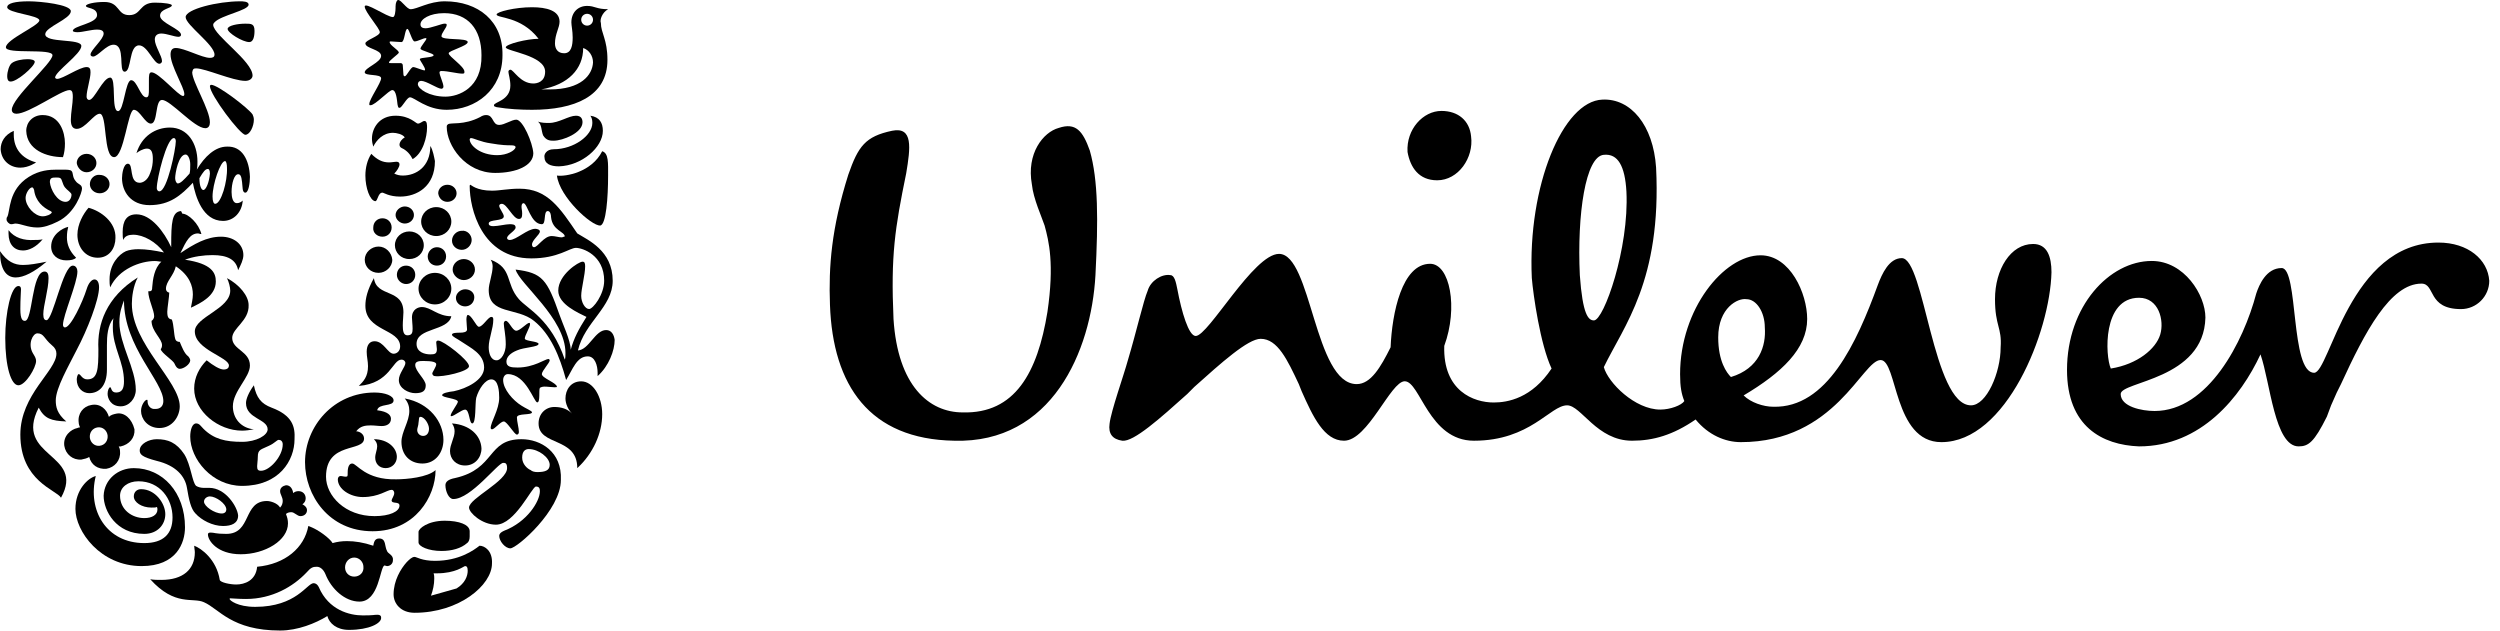 <svg xmlns="http://www.w3.org/2000/svg" width="226" height="57" viewBox="0 0 226 57" fill="none"><path fill-rule="evenodd" clip-rule="evenodd" d="M220.433 21.928C223.114 21.928 224.901 23.463 225.029 25.383C225.029 26.79 223.88 27.942 222.475 27.942C219.412 27.942 220.178 25.639 218.901 25.639C216.092 25.639 213.795 29.989 211.624 34.723L211.241 35.491L210.731 36.642L210.348 37.666C209.199 39.969 208.688 40.353 207.795 40.353C205.624 40.353 205.241 34.595 204.348 32.036C202.561 35.875 198.986 40.353 193.369 40.353C190.05 40.225 186.858 38.562 186.858 33.444C186.858 27.686 190.688 23.591 194.518 23.591C197.454 23.591 199.369 26.662 199.369 28.709C199.241 34.339 191.71 34.467 191.71 35.619C191.71 36.77 193.624 37.154 194.773 37.154C199.624 37.154 202.816 30.884 203.965 26.534C204.22 25.767 204.858 24.231 206.263 24.231C207.795 24.231 207.029 33.699 209.199 33.699C210.603 33.699 212.39 21.928 220.433 21.928ZM144.858 9.005C147.412 8.877 149.454 11.308 149.71 15.146C150.22 25.383 146.773 29.477 144.986 33.188C145.369 34.595 147.795 37.026 150.092 37.026C150.986 37.026 152.007 36.642 152.263 36.258C152.007 35.619 151.88 34.979 151.88 33.827C151.88 27.942 155.837 23.079 159.156 23.079C161.837 23.079 163.369 26.534 163.369 28.837C163.369 31.524 161.071 33.699 157.624 35.747C158.263 36.386 159.412 36.77 160.305 36.77C165.156 36.898 167.837 31.012 169.752 25.767C170.135 24.743 170.773 23.335 171.922 23.335C173.965 23.335 174.731 36.642 178.178 36.642C179.582 36.642 180.858 33.699 180.858 31.396C180.986 29.605 180.348 29.477 180.348 27.046C180.348 24.359 181.752 22.056 183.795 22.056C185.071 22.056 185.454 23.207 185.454 24.615C185.327 29.989 181.369 39.969 175.497 39.969C171.156 39.969 171.539 32.548 170.007 32.548C168.348 32.548 165.922 39.969 157.369 39.969C155.965 39.969 154.433 39.329 153.284 37.922C151.241 39.329 149.454 39.841 147.539 39.841C144.348 39.841 142.944 36.642 141.667 36.642C140.135 36.642 138.348 39.841 133.241 39.841C129.156 39.841 128.39 34.467 126.986 34.467C125.71 34.467 123.667 39.841 121.497 39.841C119.71 39.841 118.688 37.666 117.667 35.363L117.412 34.723C116.39 32.548 115.497 30.629 113.965 30.629C112.816 30.629 110.39 32.804 107.965 34.979L107.327 35.619C104.901 37.794 102.475 39.969 101.454 39.841C100.561 39.713 100.178 39.201 100.305 38.306C100.433 37.154 101.582 33.955 101.965 32.548C102.731 29.989 103.369 27.174 103.752 26.278C104.007 25.383 105.029 24.743 105.795 24.871C106.178 24.871 106.305 25.511 106.433 26.15C106.816 28.198 107.454 30.373 108.092 30.373C109.241 30.373 113.327 22.951 115.624 22.951C118.561 22.951 118.816 34.723 122.646 34.723C123.922 34.723 124.816 33.188 125.71 31.396C125.837 28.326 126.731 23.847 129.284 23.847C131.071 23.847 131.837 27.814 130.561 31.268C130.433 35.363 133.241 36.386 135.029 36.386C136.305 36.386 138.475 36.003 140.263 33.316C139.241 31.14 138.603 26.662 138.475 25.127C138.092 16.81 141.284 9.133 144.858 9.005ZM95.71 11.564C97.241 11.052 97.88 11.82 98.518 13.611C99.284 16.298 99.284 19.881 99.029 24.871C98.646 31.78 95.071 40.097 86.263 39.841C78.603 39.713 75.284 34.851 75.029 27.558C74.901 24.103 75.156 20.648 76.688 15.786C77.582 13.227 78.22 12.332 80.646 11.82C82.561 11.436 82.305 13.355 81.922 15.658C80.901 20.648 80.518 23.079 80.773 28.837C81.156 34.851 83.965 37.282 87.029 37.282C91.752 37.41 93.795 33.699 94.688 28.198C95.326 23.847 94.816 21.8 94.433 20.392C94.178 19.625 93.412 17.961 93.284 16.682C92.773 13.867 94.305 11.948 95.71 11.564ZM157.88 27.046C157.114 26.918 155.327 27.814 155.327 30.501C155.327 32.676 156.092 33.699 156.475 34.083C159.029 33.316 159.667 31.268 159.539 29.605C159.539 28.198 158.773 27.046 157.88 27.046ZM193.369 26.918C190.05 26.918 190.305 32.164 190.816 33.316C193.241 32.932 194.901 31.524 195.284 30.245C195.667 28.965 195.156 26.918 193.369 26.918ZM144.986 13.995C143.327 14.123 142.561 19.369 142.816 24.871C143.071 28.453 143.582 28.965 144.092 28.965C144.986 28.965 147.284 22.44 147.029 17.322C146.901 15.018 146.263 13.867 144.986 13.995ZM130.305 10.028C131.837 10.028 132.858 10.924 132.986 12.332C133.241 14.251 131.837 16.298 129.922 16.298C128.263 16.298 127.497 15.146 127.241 13.739C127.114 11.692 128.646 10.028 130.305 10.028Z" fill="black"></path><path fill-rule="evenodd" clip-rule="evenodd" d="M34.988 49.808C34.751 49.392 34.929 48.679 34.276 48.679C33.861 48.679 33.802 49.035 33.742 49.333C32.853 49.035 32.082 48.917 31.37 48.917C30.896 48.917 30.481 48.976 30.066 49.095C29.829 48.679 28.761 47.847 27.872 47.55C27.516 49.511 25.796 50.997 23.246 51.235C23.128 52.483 22.119 52.839 21.349 52.839C20.815 52.839 19.925 52.661 19.866 52.423C19.57 50.581 18.206 49.57 17.553 49.333C17.553 49.511 17.613 49.749 17.613 49.927C17.613 51.472 16.545 52.423 14.588 52.423C14.292 52.423 13.877 52.423 13.58 52.364C15.834 54.86 17.435 53.969 18.443 54.444C19.807 55.039 20.933 57 25.322 57C26.923 57 28.524 56.346 29.591 55.692C29.769 56.346 30.422 56.941 31.548 56.941C33.387 56.941 34.454 56.346 34.454 55.871C34.454 55.752 34.454 55.574 34.098 55.574C33.802 55.574 33.802 55.633 32.794 55.633C31.608 55.633 29.71 55.157 28.82 53.077C28.643 52.721 28.405 52.721 28.346 52.721C27.753 52.721 26.804 54.86 23.068 54.86C21.467 54.86 20.756 54.266 20.756 54.147C20.756 54.147 20.756 54.088 20.815 54.088C20.993 54.088 21.526 54.147 22.238 54.147C24.61 54.147 26.508 53.018 27.694 51.77C28.109 51.294 28.287 51.235 28.643 51.235C28.939 51.235 29.236 51.472 29.413 51.889C29.947 53.255 31.193 54.385 32.497 54.385C34.276 54.385 34.336 51.294 34.751 51.116C34.81 51.116 34.929 51.175 34.988 51.175C35.225 51.175 35.522 50.997 35.522 50.64C35.581 50.165 35.047 50.046 34.988 49.808ZM32.023 52.126C31.548 52.126 31.193 51.77 31.193 51.294C31.193 50.819 31.548 50.403 32.023 50.403C32.497 50.403 32.853 50.819 32.853 51.235C32.912 51.77 32.497 52.126 32.023 52.126Z" fill="black"></path><path fill-rule="evenodd" clip-rule="evenodd" d="M25.855 43.864C26.27 43.864 26.448 44.221 26.507 44.578C26.626 44.459 26.803 44.399 26.981 44.399C27.396 44.399 27.634 44.697 27.634 45.053C27.634 45.291 27.515 45.469 27.337 45.588C27.574 45.707 27.752 45.885 27.752 46.123C27.752 46.42 27.515 46.658 27.159 46.658C26.863 46.658 26.626 46.301 26.329 46.301C26.151 46.301 25.914 46.361 25.855 46.48C25.973 46.777 26.033 47.015 26.033 47.312C26.033 48.857 23.957 50.105 21.763 50.105C19.628 50.105 18.798 48.857 18.798 48.322C18.798 48.203 18.857 48.144 19.035 48.144C19.391 48.144 19.45 48.263 20.458 48.263C22.771 48.263 21.941 45.291 24.135 45.291C24.431 45.291 25.084 45.469 25.321 45.885C25.499 45.707 25.558 45.469 25.558 45.291C25.558 44.934 25.321 44.697 25.321 44.399C25.321 44.102 25.558 43.924 25.855 43.864Z" fill="black"></path><path fill-rule="evenodd" clip-rule="evenodd" d="M12.097 42.319C14.706 42.319 16.723 44.518 16.723 47.668C16.723 49.095 15.952 51.175 12.809 51.175C9.073 51.175 6.819 48.025 6.819 46.004C6.819 44.281 7.946 43.211 8.658 43.032C7.887 46.123 9.607 49.095 13.046 49.095C14.766 49.095 15.596 48.263 15.596 46.777C15.596 45.113 14.469 43.508 12.512 43.508C11.563 43.508 10.852 44.043 10.852 44.815C10.852 46.064 11.919 46.836 13.046 46.836C13.758 46.836 14.232 46.539 14.232 46.064C14.232 46.004 14.232 45.885 14.173 45.826C14.113 45.885 13.935 45.885 13.698 45.885C12.809 45.885 12.097 45.41 12.097 44.875C12.097 44.459 12.394 44.221 12.749 44.221C14.054 44.221 14.944 45.529 14.944 46.48C14.944 47.431 14.232 48.263 13.046 48.263C10.496 48.263 9.369 46.182 9.369 44.815C9.429 43.33 10.674 42.319 12.097 42.319Z" fill="black"></path><path fill-rule="evenodd" clip-rule="evenodd" d="M43.349 49.333C42.815 49.749 41.51 50.7 39.316 50.7C38.13 50.7 37.656 50.343 37.478 50.343C37.24 50.343 37.003 50.581 36.766 50.819C36.232 51.413 35.58 52.483 35.58 53.731C35.58 54.563 36.232 55.395 37.478 55.395C41.51 55.395 44.475 52.899 44.475 50.937C44.535 49.808 43.823 49.333 43.349 49.333ZM41.273 53.196L38.96 53.85C39.138 53.374 39.257 52.839 39.257 52.304C39.257 52.126 39.257 52.007 39.197 51.829H39.494C41.214 51.829 41.925 51.175 42.044 51.175C42.163 51.175 42.281 51.235 42.281 51.591C42.281 52.067 42.044 52.721 41.273 53.196Z" fill="black"></path><path fill-rule="evenodd" clip-rule="evenodd" d="M39.91 49.808C40.858 49.808 41.689 49.57 42.222 49.095C42.4 48.976 42.459 48.738 42.459 48.501V48.025C42.459 47.431 41.511 47.074 40.206 47.074C38.664 47.074 37.834 47.787 37.834 48.084V49.035C37.834 49.392 38.724 49.808 39.91 49.808Z" fill="black"></path><path fill-rule="evenodd" clip-rule="evenodd" d="M47.145 39.704C44.002 39.704 44.832 42.379 41.155 43.211C40.503 43.33 40.266 43.567 40.266 43.864C40.266 44.399 40.562 45.113 40.977 45.113C42.578 45.113 45.01 41.844 45.484 41.844C45.662 41.844 45.84 41.844 45.84 42.319C45.84 43.508 42.401 45.053 42.401 45.885C42.401 46.361 43.587 47.431 44.832 47.431C46.552 47.431 48.093 43.983 48.449 43.983C48.746 43.983 48.805 44.162 48.805 44.399C48.805 45.35 47.619 47.193 45.603 47.966C45.188 48.144 45.128 48.322 45.128 48.441C45.128 48.917 45.662 49.57 46.136 49.57C46.73 49.57 50.703 46.123 50.703 43.389C50.821 40.833 48.864 39.704 47.145 39.704ZM48.568 42.676C48.331 42.676 48.093 42.616 47.975 42.497C47.678 42.379 47.204 41.962 47.204 41.368C47.204 40.774 47.5 40.595 47.797 40.595C48.686 40.595 49.694 41.368 49.694 42.022C49.694 42.557 49.22 42.676 48.568 42.676Z" fill="black"></path><path fill-rule="evenodd" clip-rule="evenodd" d="M18.917 44.102H18.383C18.205 44.102 17.909 44.043 17.731 43.924C17.375 43.627 17.256 42.022 16.663 41.071C15.952 40.001 15.181 39.704 14.173 39.704C13.461 39.704 12.631 40.12 12.631 40.714C12.631 41.071 12.809 41.309 14.173 41.665C15.892 42.081 16.723 43.032 16.901 44.102C17.078 45.172 17.256 46.004 17.672 46.42C18.205 47.015 19.213 47.55 20.162 47.55C20.933 47.55 21.526 47.312 21.526 46.599C21.467 45.826 20.399 44.102 18.917 44.102ZM20.044 46.42C19.391 46.42 18.442 45.766 18.442 45.35C18.442 45.053 18.739 44.875 18.976 44.875C19.51 44.875 20.459 45.529 20.459 46.064C20.459 46.242 20.34 46.42 20.044 46.42Z" fill="black"></path><path fill-rule="evenodd" clip-rule="evenodd" d="M31.844 41.903C31.429 41.903 31.429 42.557 31.429 42.795C31.429 43.032 31.429 43.092 31.251 43.092C31.073 43.092 30.954 43.032 30.776 43.032C30.658 43.032 30.539 43.151 30.539 43.33C30.539 44.221 31.666 44.934 32.793 44.934C34.275 44.934 34.987 44.281 35.402 44.281C35.58 44.281 35.639 44.459 35.639 44.578C35.639 44.815 35.402 45.113 35.402 45.231C35.402 45.588 36.114 45.291 36.114 45.707C36.114 46.242 35.224 46.658 33.86 46.658C31.192 46.658 29.472 44.815 29.472 43.092C29.472 39.882 32.911 40.893 32.911 39.644C32.911 39.228 32.496 38.991 32.2 38.991C32.556 38.515 33.03 38.456 33.504 38.456C33.86 38.456 34.216 38.515 34.513 38.515C34.928 38.515 35.343 38.337 35.343 37.861C35.343 37.564 35.105 37.208 34.097 37.089C34.216 36.435 35.58 36.791 35.58 36.197C35.58 35.781 34.809 35.484 33.86 35.484C30.183 35.484 27.574 38.515 27.574 41.784C27.574 44.756 29.709 48.025 33.682 48.025C37.537 48.025 39.375 44.875 39.375 42.497C38.664 43.151 36.766 43.33 35.817 43.33C33.03 43.389 32.259 41.903 31.844 41.903Z" fill="black"></path><path fill-rule="evenodd" clip-rule="evenodd" d="M34.868 42.319C35.461 42.319 35.876 41.844 35.876 41.309C35.876 40.477 35.046 39.704 33.801 39.704C34.038 39.942 34.097 40.12 34.097 40.358C34.097 40.655 33.919 41.011 33.919 41.368C33.919 41.903 34.275 42.319 34.868 42.319ZM40.858 38.277C41.035 38.515 41.095 38.753 41.095 38.991C41.095 39.585 40.68 40.179 40.68 40.774C40.68 41.487 41.213 42.081 42.044 42.081C42.933 42.081 43.526 41.368 43.526 40.536C43.467 39.347 42.459 38.396 40.858 38.277ZM36.588 36.019C36.885 36.375 37.003 36.732 37.003 37.148C37.003 38.099 36.291 39.05 36.291 39.942C36.291 41.13 37.062 41.903 38.189 41.903C39.375 41.903 40.087 40.893 40.087 39.763C40.087 38.158 38.841 36.435 36.588 36.019ZM38.248 39.407C37.952 39.407 37.715 39.169 37.715 38.872C37.715 38.693 37.833 38.456 37.833 38.218C37.893 37.921 37.833 37.683 38.011 37.683C38.367 37.683 38.782 38.337 38.782 38.753C38.782 39.109 38.604 39.407 38.248 39.407Z" fill="black"></path><path fill-rule="evenodd" clip-rule="evenodd" d="M24.551 36.851C23.602 36.494 23.187 35.959 22.95 34.83C22.475 35.484 22.238 36.078 22.238 36.435C22.238 37.861 24.195 37.861 24.195 38.812C24.195 39.347 23.187 39.942 21.882 39.942C20.399 39.942 19.332 39.704 18.383 38.753C18.146 38.515 18.027 38.277 17.731 38.277C17.375 38.277 17.197 38.872 17.197 39.466C17.197 41.487 19.154 43.924 21.882 43.924C25.262 43.924 26.626 41.606 26.626 39.704C26.686 38.575 26.448 37.564 24.551 36.851ZM23.602 42.557C23.305 42.557 23.246 42.438 23.246 42.141C23.246 41.962 23.305 41.606 23.305 41.309C23.305 40.595 23.602 40.655 24.313 40.298C24.847 40.06 25.025 39.763 25.203 39.763C25.381 39.763 25.559 39.882 25.559 40.179C25.559 41.249 24.373 42.557 23.602 42.557Z" fill="black"></path><path fill-rule="evenodd" clip-rule="evenodd" d="M20.221 33.404C19.866 33.404 19.273 33.047 18.68 32.572C18.027 33.225 17.553 34.117 17.553 35.127C17.553 37.208 19.747 38.931 21.882 38.931C22.238 38.931 22.593 38.872 22.949 38.812C21.763 38.694 21.052 37.802 21.052 36.732C21.052 35.365 22.593 34.117 22.593 33.047C22.593 31.739 20.992 31.62 20.992 30.551C20.992 29.659 22.534 29.005 22.475 27.579C22.475 26.747 21.645 25.736 20.518 25.142C20.696 25.498 20.814 25.974 20.814 26.271C20.814 27.935 17.612 28.649 17.612 29.956C17.612 31.62 20.696 32.274 20.696 33.047C20.696 33.225 20.577 33.404 20.221 33.404Z" fill="black"></path><path fill-rule="evenodd" clip-rule="evenodd" d="M52.541 34.473C53.608 34.473 54.439 35.84 54.439 37.445C54.439 39.169 53.608 41.011 52.185 42.319C52.185 39.466 48.687 40.358 48.687 38.277C48.687 37.386 49.339 36.791 50.11 36.791C50.762 36.791 51.296 36.97 51.711 37.386C51.355 37.029 51.118 36.494 51.118 36.019C51.118 35.246 51.592 34.473 52.541 34.473Z" fill="black"></path><path fill-rule="evenodd" clip-rule="evenodd" d="M10.556 37.386C10.259 37.445 10.022 37.505 9.844 37.683C9.666 37.029 9.073 36.435 8.243 36.613C7.532 36.732 6.998 37.386 7.117 38.218C7.117 38.337 7.176 38.515 7.235 38.634C7.235 38.634 7.117 38.634 6.998 38.694C6.405 38.812 5.693 39.407 5.812 40.298C5.931 41.071 6.583 41.606 7.354 41.546C7.65 41.487 7.887 41.428 8.065 41.309C8.243 42.022 8.836 42.438 9.607 42.379C10.378 42.26 10.912 41.606 10.852 40.833C10.852 40.595 10.793 40.477 10.734 40.358H10.912C11.683 40.179 12.216 39.585 12.157 38.812C11.92 37.861 11.268 37.267 10.556 37.386ZM9.014 40.298C8.54 40.358 8.184 40.001 8.125 39.585C8.065 39.109 8.362 38.694 8.836 38.634C9.311 38.575 9.666 38.931 9.726 39.347C9.785 39.823 9.489 40.239 9.014 40.298Z" fill="black"></path><path fill-rule="evenodd" clip-rule="evenodd" d="M48.983 33.82C48.983 33.523 49.694 32.809 49.694 32.572C49.694 32.512 49.635 32.453 49.576 32.453C49.279 32.453 48.271 33.225 46.788 33.225C46.195 33.225 45.78 33.166 45.78 32.69C45.78 32.274 46.136 31.918 46.729 31.68C47.381 31.383 48.686 31.383 48.686 31.086C48.686 30.848 47.441 30.848 47.441 30.61C47.441 30.313 47.915 29.6 47.915 29.302C47.915 29.302 47.915 29.184 47.856 29.184C47.619 29.184 47.026 29.897 46.67 29.897C46.314 29.897 46.017 29.005 45.721 29.005C45.662 29.005 45.543 29.065 45.543 29.243C45.543 29.6 45.721 30.253 45.721 31.145C45.721 31.918 45.306 32.572 44.891 32.572C44.357 32.572 44.179 31.918 44.179 31.383C44.179 30.61 44.594 29.718 44.594 28.886C44.594 28.708 44.535 28.649 44.416 28.649C44.12 28.649 43.645 29.54 43.29 29.54C43.052 29.54 42.637 28.47 42.282 28.47C42.222 28.47 42.163 28.649 42.163 28.886C42.163 29.184 42.222 29.6 42.222 29.778C42.222 30.016 41.926 30.075 41.57 30.075C41.333 30.075 40.858 30.075 40.858 30.253C40.858 30.432 41.333 30.61 41.748 30.907C42.519 31.442 43.764 31.977 43.764 33.225C43.764 34.355 42.163 35.127 41.036 35.365C40.502 35.425 39.969 35.543 39.969 35.722C39.969 35.959 41.392 36.019 41.392 36.316C41.392 36.494 40.74 37.326 40.74 37.564C40.74 37.624 40.799 37.624 40.799 37.624C41.036 37.624 41.748 37.029 42.044 37.029C42.459 37.029 42.4 38.277 42.697 38.277C43.052 38.277 42.934 36.435 43.052 35.959C43.29 35.127 43.883 34.295 44.416 34.295C45.069 34.295 45.128 35.425 45.128 35.959C45.128 37.029 44.357 38.158 44.357 38.694C44.357 38.753 44.416 38.812 44.476 38.812C44.713 38.812 45.247 38.099 45.543 38.099C45.84 38.099 46.492 39.288 46.729 39.288C46.848 39.288 46.907 39.169 46.907 39.05C46.907 38.694 46.729 38.099 46.729 37.742C46.729 37.326 48.093 37.564 48.093 37.267C48.093 37.148 47.5 36.91 47.144 36.673C46.373 36.197 45.484 35.187 45.484 34.355C45.484 34.057 45.662 33.82 45.899 33.82C47.559 33.82 48.271 36.375 48.567 36.375C48.864 36.375 48.686 35.246 48.805 35.068C48.864 35.008 49.042 34.949 49.22 34.949C49.516 34.949 49.872 35.008 50.109 35.008C50.287 35.008 50.346 35.008 50.346 34.949C50.287 34.592 48.983 34.176 48.983 33.82Z" fill="black"></path><path fill-rule="evenodd" clip-rule="evenodd" d="M42.4 33.106C42.4 32.572 40.087 30.788 39.613 30.788C39.494 30.788 39.435 30.848 39.435 30.967C39.435 31.145 39.494 31.383 39.494 31.561C39.494 31.977 39.316 32.036 38.901 32.036C38.427 32.036 37.656 31.858 37.656 31.085C37.656 29.6 40.502 29.956 40.799 28.589C39.554 28.589 38.961 27.757 38.13 27.757C37.834 27.757 37.241 27.935 37.241 28.708C37.241 28.946 37.3 29.362 37.3 29.718C37.3 30.075 37.241 30.313 36.826 30.313C36.47 30.313 36.411 29.897 36.411 29.421C36.411 29.005 36.47 28.53 36.47 28.233C36.47 26.033 34.039 26.925 33.801 25.142C33.208 26.212 33.031 26.984 33.031 27.638C33.031 29.956 36.173 29.718 36.173 31.323C36.173 31.739 35.877 31.977 35.581 31.977C35.047 31.977 34.691 30.848 33.861 30.848C33.446 30.848 33.149 31.145 33.149 31.799C33.149 32.274 33.268 32.631 33.268 33.106C33.268 34.057 32.853 34.473 32.438 34.889C35.284 34.652 35.462 32.512 36.292 32.512C36.529 32.512 36.648 32.69 36.648 32.809C36.648 33.166 36.055 33.76 36.055 34.355C36.055 35.127 36.944 35.543 37.537 35.543C38.249 35.543 38.486 35.306 38.486 34.83C38.486 34.295 37.537 33.582 37.537 32.987C37.537 32.69 37.834 32.631 38.249 32.631C39.139 32.631 39.435 32.75 39.435 32.928C39.435 33.166 39.079 33.641 39.079 33.76C39.079 33.82 39.139 33.998 39.316 33.998C39.969 34.117 42.4 33.582 42.4 33.106Z" fill="black"></path><path fill-rule="evenodd" clip-rule="evenodd" d="M12.454 25.082C12.038 25.855 11.92 26.865 11.92 27.46C11.92 31.085 16.249 34.473 16.249 36.732C16.249 37.623 15.597 38.693 14.41 38.693C13.343 38.693 12.75 37.861 12.75 37.148C12.75 36.613 13.106 36.138 13.284 36.138C13.343 36.138 13.343 36.197 13.343 36.316C13.343 36.613 13.58 37.029 14.055 36.97C14.529 36.97 14.766 36.672 14.766 36.257C14.766 34.473 11.208 31.383 11.208 27.163C11.03 27.638 10.793 28.233 10.793 29.124C10.793 31.145 12.276 33.285 12.276 35.246C12.276 36.019 11.683 36.732 10.912 36.732C10.022 36.732 9.726 36.019 9.726 35.603C9.726 35.306 9.844 35.008 9.963 35.008C10.081 35.008 10.022 35.484 10.497 35.484C11.03 35.484 11.208 35.127 11.208 34.473C11.208 32.69 10.2 31.442 10.2 29.599C10.2 29.302 10.2 29.005 10.259 28.767C9.726 29.421 9.666 30.372 9.666 31.204V33.404C9.666 34.889 8.955 35.543 8.065 35.543C7.472 35.543 6.938 35.068 6.938 34.295C6.938 34.176 6.998 33.82 7.116 33.82C7.294 33.82 7.413 34.295 7.887 34.295C8.836 34.295 8.895 33.404 8.895 31.561C8.777 29.302 9.607 26.865 12.454 25.082Z" fill="black"></path><path fill-rule="evenodd" clip-rule="evenodd" d="M6.583 24.012C6.879 24.012 6.998 24.31 6.998 24.547C6.998 25.558 5.693 28.53 5.693 29.362C5.693 29.481 5.752 29.6 5.871 29.6C6.405 29.6 7.472 27.282 7.828 26.152C8.006 25.558 8.302 25.261 8.54 25.261C8.777 25.261 8.955 25.498 8.955 25.974C8.955 27.103 7.887 29.837 6.938 31.62C6.227 33.047 5.041 35.068 5.041 36.197C5.041 36.791 5.159 37.386 5.99 38.099C4.626 38.04 4.033 37.861 3.499 36.851C1.186 41.368 7.769 40.952 5.515 44.994C5.1 44.281 1.839 43.508 1.839 39.288C1.839 35.662 5.1 33.522 5.1 31.977C5.1 31.68 4.982 31.442 4.685 31.204C3.973 30.61 3.973 30.134 3.38 30.134C2.965 30.134 2.491 31.085 2.965 31.918C3.143 32.215 3.262 32.393 3.262 32.631C3.262 33.225 2.313 34.83 1.661 34.83C1.008 34.83 0.475 33.166 0.475 30.551C0.475 28.233 1.008 25.855 1.661 25.855C1.839 25.855 1.898 25.974 1.898 26.152C1.898 26.449 1.839 26.984 1.839 27.935C1.839 28.946 2.076 29.005 2.254 29.005C2.965 29.005 2.847 24.547 4.033 24.547C4.329 24.547 4.388 24.845 4.388 25.142C4.388 26.152 3.914 27.638 3.914 28.411C3.914 28.827 4.033 28.946 4.211 28.946C4.804 28.886 5.693 24.012 6.583 24.012Z" fill="black"></path><path fill-rule="evenodd" clip-rule="evenodd" d="M54.795 29.837C53.786 29.837 53.253 31.62 52.245 31.68C52.838 29.124 55.388 27.757 55.388 25.38C55.388 22.645 53.134 21.695 52.185 21.1C50.644 18.841 49.517 17.058 46.967 17.058C45.899 17.058 45.188 17.237 44.476 17.237C43.053 17.237 42.579 16.702 42.519 16.702C42.519 16.702 42.46 16.702 42.46 16.821C42.46 18.841 43.527 23.359 48.034 23.359C50.466 23.359 51.474 22.408 52.067 22.408C52.66 22.408 54.617 23.061 54.617 25.38C54.617 26.628 53.609 27.935 53.253 27.935C52.897 27.935 52.541 27.341 52.541 26.747C52.541 26.093 52.897 24.845 52.897 24.072C52.897 23.775 52.838 23.656 52.66 23.656C52.304 23.656 50.466 24.845 50.466 26.271C50.466 27.519 52.304 28.292 53.016 28.649C52.304 29.778 51.889 30.551 51.592 31.62C51.592 30.788 50.821 29.183 50.584 28.47C49.458 25.261 49.042 24.666 46.611 24.369C46.967 25.677 51.118 28.767 51.118 31.918C51.118 32.096 51.118 32.393 51.059 32.512C49.813 28.827 47.678 27.935 46.908 27.044C45.662 25.617 46.374 24.25 44.358 23.478C44.476 23.656 44.535 23.894 44.535 24.072C44.535 24.785 44.18 25.617 44.18 26.212C44.18 28.47 46.73 27.757 48.272 29.005C49.754 30.194 50.584 32.155 51.177 34.355C51.77 33.404 52.126 32.215 53.134 32.215C53.786 32.215 54.024 33.047 54.024 33.701V33.998C55.032 33.106 55.566 31.68 55.566 30.729C55.506 30.253 55.269 29.837 54.795 29.837ZM50.762 21.457C50.525 21.457 50.169 21.338 49.873 21.338C49.161 21.338 48.627 22.348 48.272 22.348C48.153 22.348 48.094 22.229 48.094 22.11C48.094 21.695 48.805 21.219 48.805 20.922C48.805 20.744 48.509 20.684 48.39 20.684C47.678 20.684 46.67 21.695 46.077 21.695C45.959 21.695 45.84 21.635 45.84 21.516C45.84 21.219 46.611 20.862 46.611 20.565C46.611 20.268 46.315 20.268 46.077 20.268C45.721 20.268 45.01 20.446 44.595 20.446C44.358 20.446 44.18 20.387 44.18 20.209C44.18 19.793 45.544 20.03 45.544 19.555C45.544 19.317 45.129 18.841 45.129 18.604C45.129 18.485 45.247 18.425 45.366 18.425C45.84 18.425 46.374 19.793 46.908 19.793C47.145 19.793 47.204 19.614 47.204 19.317C47.204 19.02 47.145 18.901 47.145 18.663C47.145 18.425 47.263 18.366 47.323 18.366C47.678 18.366 47.975 20.268 48.983 20.268C49.398 20.268 49.102 19.079 49.517 19.079C49.754 19.079 49.813 19.436 49.813 19.614C49.932 20.862 51.059 20.922 51.059 21.397C50.999 21.338 50.94 21.457 50.762 21.457Z" fill="black"></path><path fill-rule="evenodd" clip-rule="evenodd" d="M36.59 18.663C37.064 18.663 37.42 19.02 37.42 19.436C37.42 19.852 37.064 20.209 36.59 20.209C36.175 20.209 35.76 19.852 35.76 19.436C35.76 19.02 36.175 18.663 36.59 18.663ZM42.046 26.152C41.631 26.152 41.215 26.509 41.215 26.925C41.215 27.4 41.631 27.698 42.046 27.698C42.52 27.698 42.876 27.341 42.876 26.866C42.876 26.449 42.52 26.152 42.046 26.152ZM39.318 24.666C38.488 24.666 37.835 25.32 37.835 26.093C37.835 26.866 38.488 27.519 39.318 27.519C40.148 27.519 40.8 26.866 40.8 26.093C40.8 25.32 40.148 24.666 39.318 24.666ZM36.709 24.012C36.234 24.012 35.878 24.369 35.878 24.845C35.878 25.32 36.294 25.677 36.709 25.677C37.183 25.677 37.539 25.32 37.539 24.845C37.539 24.369 37.183 24.012 36.709 24.012ZM41.927 25.32C42.461 25.32 42.935 24.904 42.935 24.369C42.935 23.834 42.461 23.418 41.927 23.418C41.393 23.418 40.919 23.834 40.919 24.369C40.919 24.845 41.393 25.32 41.927 25.32ZM34.218 22.289C33.566 22.289 32.973 22.824 32.973 23.478C32.973 24.131 33.506 24.666 34.218 24.666C34.87 24.666 35.463 24.131 35.463 23.478C35.404 22.824 34.87 22.289 34.218 22.289ZM38.666 23.18C38.666 23.656 39.021 24.012 39.496 24.012C39.97 24.012 40.326 23.656 40.326 23.18C40.326 22.705 39.97 22.348 39.496 22.348C39.021 22.348 38.666 22.764 38.666 23.18ZM37.005 23.418C37.717 23.418 38.31 22.883 38.31 22.17C38.31 21.457 37.717 20.922 37.005 20.922C36.294 20.922 35.7 21.457 35.7 22.17C35.7 22.824 36.234 23.418 37.005 23.418ZM41.749 22.586C42.224 22.586 42.639 22.17 42.639 21.695C42.639 21.219 42.224 20.803 41.749 20.862C41.275 20.862 40.86 21.278 40.86 21.754C40.86 22.229 41.275 22.586 41.749 22.586ZM34.574 21.397C35.048 21.397 35.404 21.041 35.404 20.565C35.404 20.09 35.048 19.733 34.574 19.733C34.099 19.733 33.744 20.09 33.744 20.565C33.684 21.041 34.099 21.397 34.574 21.397ZM39.437 21.338C40.207 21.338 40.8 20.744 40.8 20.03C40.8 19.317 40.207 18.723 39.437 18.723C38.666 18.723 38.073 19.317 38.073 20.03C38.073 20.744 38.666 21.338 39.437 21.338ZM40.445 18.247C40.919 18.247 41.275 17.89 41.275 17.474C41.275 17.058 40.919 16.702 40.445 16.702C39.97 16.702 39.614 17.058 39.614 17.474C39.674 17.95 40.029 18.247 40.445 18.247Z" fill="black"></path><path fill-rule="evenodd" clip-rule="evenodd" d="M16.486 19.317C17.02 19.317 17.968 20.209 18.206 21.16C18.087 21.16 17.968 21.1 17.909 21.1C17.197 21.1 16.842 21.754 16.308 22.883C17.553 22.051 18.68 21.397 19.985 21.397C21.111 21.397 22.001 22.051 22.001 23.061C22.001 23.478 21.764 23.953 21.526 24.428C21.349 23.478 20.578 23.061 19.214 23.061C18.443 23.061 17.494 23.18 16.723 23.478C19.154 23.834 19.51 24.666 19.51 25.439C19.51 26.747 18.146 27.4 17.257 27.816C17.316 27.46 17.435 27.044 17.435 26.628C17.435 25.855 17.138 24.904 15.893 24.072C15.715 24.904 15.003 25.439 15.003 26.093C15.003 26.331 15.181 26.449 15.3 26.449C15.3 26.806 15.122 27.876 15.122 28.173C15.122 28.708 15.24 28.827 15.537 28.886C15.715 29.362 15.715 30.194 15.834 30.61C15.893 30.848 16.071 30.907 16.249 30.907C16.427 31.323 16.664 31.977 17.02 32.215C17.079 32.274 17.197 32.453 17.197 32.571C17.197 32.928 16.604 33.344 16.249 33.344C16.13 33.344 15.952 33.285 15.774 32.869C15.656 32.571 14.588 31.918 14.529 31.561C14.588 31.502 14.647 31.383 14.647 31.204C14.647 30.61 13.699 29.956 13.699 29.005C13.817 28.946 13.936 28.767 13.936 28.589C13.936 28.054 13.402 27.044 13.402 26.331C13.639 26.331 13.758 26.331 13.758 25.974C13.817 25.261 13.936 24.25 14.588 23.656C14.41 23.656 14.232 23.596 13.995 23.596C12.691 23.596 10.733 24.31 9.963 25.974C9.903 25.736 9.903 25.498 9.903 25.261C9.903 23.894 10.733 23.002 11.386 22.705C11.682 22.586 12.098 22.527 12.513 22.527C13.224 22.527 13.995 22.645 14.825 22.824C14.114 21.873 12.987 21.219 12.038 21.219C11.623 21.219 11.267 21.338 11.149 21.694C11.089 21.516 11.089 21.219 11.089 20.981C11.089 19.971 11.445 19.376 12.335 19.376C13.639 19.376 14.825 20.922 15.478 22.348V22.17C15.478 20.149 15.537 19.139 16.367 19.079L16.486 19.317Z" fill="black"></path><path fill-rule="evenodd" clip-rule="evenodd" d="M0 22.705C0 24.31 0.534 25.082 1.423 25.082C2.135 25.082 3.084 24.607 4.21 23.656C3.321 23.834 2.669 23.953 2.076 23.953C1.305 23.953 0.652 23.656 0 22.705ZM6.167 20.506C5.634 20.625 4.625 21.219 4.625 22.289C4.625 23.061 5.219 23.537 5.989 23.537C6.405 23.537 6.701 23.477 6.879 23.299C6.286 22.705 6.049 22.11 6.049 21.457C6.049 21.041 6.108 20.743 6.167 20.506ZM8.006 18.782C7.531 19.317 6.998 20.268 6.998 21.219C6.998 22.348 7.709 23.299 8.836 23.299C9.903 23.299 10.437 22.408 10.437 21.516C10.496 20.09 9.132 19.079 8.006 18.782ZM0.771 20.803V21.1C0.771 22.11 1.305 22.645 2.076 22.645C2.609 22.645 3.262 22.348 3.855 21.635C3.617 21.694 3.321 21.694 3.084 21.694C2.194 21.754 1.305 21.516 0.771 20.803ZM5.159 15.335C4.448 15.335 3.558 15.394 2.609 15.989C0.712 17.177 0.949 19.079 0.652 19.614C0.593 19.674 0.593 19.733 0.593 19.852C0.593 20.03 0.83 20.268 1.008 20.268C1.186 20.268 1.305 20.209 1.364 20.209C1.898 20.209 2.491 20.565 3.38 20.565C3.914 20.565 4.507 20.387 5.219 20.03C6.82 19.258 7.413 17.355 7.413 17.058C7.413 16.642 7.057 16.702 6.82 16.345C6.523 15.989 6.642 15.632 6.464 15.454C6.345 15.335 6.049 15.335 5.634 15.335H5.159ZM3.855 19.555C3.143 19.555 2.313 18.663 2.313 17.89C2.313 17.474 2.669 16.939 2.906 16.939C2.965 16.939 3.024 16.999 3.084 17.177C3.202 18.188 3.914 18.782 4.566 19.079C4.625 19.139 4.685 19.139 4.685 19.198C4.625 19.376 4.21 19.555 3.855 19.555ZM6.464 17.593C6.464 17.89 6.286 18.247 5.93 18.247C5.159 18.247 4.566 17.118 4.507 16.464C4.507 16.048 4.744 16.048 5.1 16.048C5.278 16.048 5.337 16.048 5.456 16.107C5.634 16.226 5.634 16.642 5.871 16.939C6.049 17.177 6.464 17.415 6.464 17.593ZM8.124 16.642C8.124 17.118 8.539 17.474 9.014 17.474C9.488 17.474 9.903 17.118 9.903 16.642C9.903 16.167 9.488 15.81 9.014 15.81C8.539 15.751 8.124 16.167 8.124 16.642ZM7.828 15.572C8.302 15.572 8.717 15.216 8.717 14.74C8.717 14.265 8.302 13.908 7.828 13.908C7.353 13.908 6.938 14.265 6.938 14.74C6.998 15.156 7.353 15.572 7.828 15.572ZM1.838 15.156C2.609 15.156 3.262 14.681 3.262 14.681C1.957 14.324 1.245 13.433 1.245 12.184V11.828C0.415 12.184 0.059 12.838 0.059 13.492C0.119 14.503 0.89 15.156 1.838 15.156ZM5.693 14.205C5.812 13.849 5.871 13.433 5.871 12.957C5.871 11.947 5.396 10.401 3.855 10.401C2.965 10.401 2.372 11.055 2.372 11.828C2.431 13.552 4.21 14.205 5.693 14.205Z" fill="black"></path><path fill-rule="evenodd" clip-rule="evenodd" d="M54.438 13.671C53.489 15.572 51.117 15.989 50.346 15.87C50.584 17.831 53.489 20.446 54.26 20.387C54.794 20.328 54.972 17.831 54.972 15.87C54.972 14.74 55.031 13.849 54.438 13.671ZM54.498 11.828C54.498 11.115 54.201 10.58 53.371 10.461C53.489 10.639 53.549 10.818 53.549 11.115C53.549 12.244 51.888 13.492 50.05 13.492C49.398 13.492 49.16 13.968 49.22 14.206C49.22 14.8 49.753 15.038 50.524 15.038C52.6 14.978 54.498 13.314 54.498 11.828Z" fill="black"></path><path fill-rule="evenodd" clip-rule="evenodd" d="M50.05 12.72C50.88 12.72 52.659 12.006 52.659 11.055C52.659 10.758 52.541 10.461 52.066 10.461C51.414 10.461 50.525 11.115 49.635 11.115C49.339 11.115 48.983 11.115 48.627 10.996C48.983 11.234 48.923 11.828 49.101 12.244C49.398 12.72 49.754 12.72 50.05 12.72Z" fill="black"></path><path fill-rule="evenodd" clip-rule="evenodd" d="M38.902 13.195C38.902 15.097 37.597 15.87 36.411 15.87C36.115 15.87 35.878 15.81 35.641 15.691C35.878 15.454 36.115 15.097 36.115 14.859C36.115 14.681 35.996 14.621 35.818 14.621C35.7 14.621 35.403 14.681 35.166 14.681C34.573 14.681 34.099 14.443 33.565 13.908C33.209 14.443 33.031 15.156 33.031 15.87C33.031 16.999 33.446 18.128 33.921 18.188C34.158 18.188 34.158 17.415 34.573 17.415C34.692 17.415 35.166 17.772 36.174 17.772C37.657 17.772 39.317 16.88 39.317 14.562C39.258 14.265 39.139 13.552 38.902 13.195Z" fill="black"></path><path fill-rule="evenodd" clip-rule="evenodd" d="M35.522 12.006C35.818 12.006 36.411 12.125 36.589 12.422C36.352 12.541 36.115 12.838 36.115 13.076C36.115 13.195 36.174 13.314 36.293 13.373C36.826 13.611 37.123 14.027 37.301 14.384C38.249 13.849 38.605 12.363 38.605 11.531C38.605 11.293 38.605 10.936 38.368 10.936C38.19 10.936 38.012 11.174 37.775 11.174C37.597 11.174 37.063 10.461 35.759 10.461C34.276 10.461 33.624 11.59 33.624 12.541C33.624 12.779 33.683 13.076 33.743 13.255C34.039 12.66 34.632 12.006 35.522 12.006Z" fill="black"></path><path fill-rule="evenodd" clip-rule="evenodd" d="M20.518 13.254C19.451 13.254 18.502 14.146 17.791 15.335C17.85 15.097 17.85 14.859 17.85 14.621C17.85 12.957 16.96 11.531 15.359 11.531C14.055 11.531 12.809 12.303 12.335 13.849C12.454 13.73 12.928 13.433 13.284 13.433C13.699 13.433 13.817 13.789 13.817 14.384C13.817 14.74 13.758 15.216 13.58 15.632C13.343 16.345 12.869 16.523 12.631 16.523C11.623 16.523 12.098 14.8 11.564 14.8C11.149 14.8 11.03 15.751 11.03 16.107C11.03 17.296 11.801 18.544 13.521 18.544C15.359 18.544 16.367 17.653 17.435 16.523C17.672 17.772 18.324 19.971 20.163 19.971C21.171 19.971 21.882 19.139 21.942 18.128C21.823 18.247 21.645 18.366 21.408 18.366C21.052 18.366 20.934 17.831 20.934 17.356C20.934 16.583 21.171 15.751 21.527 15.751C21.704 15.751 21.823 15.87 21.882 16.464C21.942 16.88 21.882 17.415 22.179 17.415C22.475 17.415 22.594 16.523 22.594 15.989C22.535 14.443 21.882 13.195 20.518 13.254ZM14.41 17.296C14.232 17.296 14.173 17.118 14.173 16.999C14.173 16.167 15.063 12.482 15.715 12.482C15.834 12.482 15.893 12.601 15.893 12.779C15.893 13.433 15.122 17.296 14.41 17.296ZM17.138 15.691C16.605 16.286 16.308 16.583 16.071 16.583C15.952 16.583 15.834 16.345 15.834 16.107C15.834 15.691 16.13 13.968 16.782 13.968C17.02 13.968 17.198 14.443 17.198 14.859C17.198 15.216 17.198 15.454 17.138 15.691ZM18.384 17.177C18.206 17.177 18.028 16.821 18.028 16.107C18.384 15.513 18.561 15.275 18.799 15.275C18.858 15.275 18.977 15.335 18.977 15.691C18.917 16.464 18.621 17.177 18.384 17.177ZM19.451 18.425C19.332 18.425 19.214 18.247 19.214 17.772C19.214 16.642 19.925 14.562 20.341 14.562C20.459 14.562 20.518 14.859 20.518 15.156C20.578 16.405 19.985 18.425 19.451 18.425Z" fill="black"></path><path fill-rule="evenodd" clip-rule="evenodd" d="M46.671 10.818C46.256 10.818 45.603 11.293 45.129 11.293C44.477 11.293 44.654 10.401 43.943 10.401C43.765 10.401 43.587 10.461 43.409 10.58C41.927 11.352 40.741 11.055 40.503 11.233C40.444 11.293 40.385 11.293 40.385 11.471C40.385 13.136 42.045 15.632 44.773 15.632C46.671 15.632 48.212 14.978 48.212 13.849C48.153 12.898 47.264 10.818 46.671 10.818ZM44.951 14.027C43.409 14.027 42.46 13.136 42.46 12.601C42.46 12.541 42.52 12.482 42.579 12.482C42.816 12.482 43.468 12.838 44.358 12.957C45.366 13.136 45.9 13.136 46.196 13.136C46.493 13.136 46.611 13.195 46.611 13.314C46.552 13.611 45.84 14.027 44.951 14.027Z" fill="black"></path><path fill-rule="evenodd" clip-rule="evenodd" d="M54.973 0.832C53.905 0.832 53.787 0.535 53.075 0.535C52.245 0.535 51.652 1.129 51.652 2.021C51.652 2.318 51.77 2.794 51.77 3.388C51.77 4.101 51.652 4.814 50.999 4.814C50.407 4.814 50.169 4.398 50.169 3.923C50.169 3.091 50.584 2.496 50.584 1.961C50.584 0.951 49.398 0.654 48.094 0.654C46.552 0.654 44.892 1.07 44.892 1.308C44.892 1.664 47.086 1.426 48.687 3.507C47.679 3.507 45.722 3.982 45.722 4.279C45.722 4.636 49.28 4.993 49.28 6.479C49.28 7.43 48.509 7.548 48.212 7.548C47.026 7.548 46.433 6.3 46.137 6.3C46.078 6.3 45.959 6.36 45.959 6.479C45.959 6.657 46.137 7.192 46.137 7.727C46.137 9.094 44.654 9.213 44.654 9.51C44.654 9.629 44.714 9.629 44.892 9.688C45.959 9.867 47.086 9.926 48.094 9.926C51.889 9.926 54.913 8.737 54.913 5.409C54.913 3.566 54.32 2.972 54.32 2.08C54.202 1.783 54.439 1.129 54.973 0.832ZM49.695 8.083H48.924C51.355 7.667 52.719 6.241 52.719 4.339C53.253 4.517 53.609 5.052 53.609 5.646C53.55 6.776 52.541 8.083 49.695 8.083ZM53.075 2.318C52.779 2.318 52.541 2.08 52.541 1.783C52.541 1.486 52.779 1.248 53.075 1.248C53.372 1.248 53.609 1.486 53.609 1.783C53.609 2.08 53.372 2.318 53.075 2.318Z" fill="black"></path><path fill-rule="evenodd" clip-rule="evenodd" d="M40.206 0.119C38.782 0.119 37.715 0.832 37.122 0.832C36.766 0.832 36.292 0 35.995 0C35.877 0 35.758 0.238 35.758 0.594V0.713C35.758 1.01 35.699 1.545 35.521 1.545C34.987 1.545 32.971 0.119 32.971 0.594C32.971 1.07 34.335 2.556 34.335 2.912C34.335 3.269 33.03 3.626 33.03 3.923C33.03 4.398 34.453 4.458 34.453 5.052C34.453 5.647 32.971 6.122 32.971 6.538C32.971 6.895 34.453 6.657 34.453 7.073C34.453 7.489 33.386 8.975 33.386 9.391C33.386 9.51 33.386 9.51 33.504 9.51C33.919 9.51 35.165 8.143 35.461 8.143C35.817 8.143 35.877 8.975 35.936 9.45C35.995 9.688 35.995 9.748 36.114 9.748C36.351 9.748 36.766 8.797 37.062 8.797C37.478 8.797 38.545 9.926 40.383 9.926C42.993 9.926 45.424 8.143 45.424 4.993C45.483 1.902 43.23 0.119 40.206 0.119ZM36.588 6.895C36.529 6.895 36.469 6.835 36.469 6.716L36.41 5.884C36.41 5.825 36.351 5.706 36.232 5.706H35.343C35.224 5.706 35.165 5.706 35.165 5.647C35.165 5.468 36.054 4.874 36.054 4.755C36.054 4.517 35.224 4.101 35.224 3.804C35.224 3.745 35.283 3.745 35.343 3.745C35.58 3.745 35.995 3.804 36.292 3.804C36.588 3.804 36.588 2.615 36.825 2.615C37.003 2.615 37.24 3.745 37.478 3.745C37.774 3.745 38.248 3.447 38.486 3.447C38.545 3.447 38.545 3.447 38.545 3.507C38.545 3.626 38.011 4.22 38.011 4.398C38.011 4.577 39.197 4.814 39.197 4.993C39.197 5.23 37.952 5.171 37.952 5.349C37.952 5.468 38.426 6.063 38.426 6.3C38.426 6.36 38.426 6.36 38.367 6.36C38.189 6.36 37.537 6.063 37.359 6.063C37.122 6.063 36.766 6.895 36.588 6.895ZM40.265 8.737C38.782 8.737 37.774 8.024 37.774 7.608C37.774 7.43 37.893 7.311 38.071 7.311C38.545 7.311 39.553 8.024 39.909 8.024C39.968 8.024 40.087 7.965 40.087 7.846C40.087 7.489 39.731 6.835 39.731 6.538C39.731 6.479 39.79 6.419 39.909 6.419C40.502 6.419 41.332 6.657 41.807 6.657C41.984 6.657 41.984 6.598 41.984 6.479C41.984 6.003 40.561 5.112 40.561 4.814C40.561 4.577 42.281 4.161 42.281 3.804C42.281 3.388 39.909 3.685 39.909 3.269C39.909 2.972 40.383 2.496 40.383 2.259C40.383 2.14 40.324 2.14 40.146 2.14C39.968 2.14 38.901 2.556 38.486 2.556C38.248 2.556 38.011 2.496 38.011 2.199C38.011 1.724 38.842 1.189 40.146 1.189C42.281 1.189 43.526 2.615 43.526 4.993C43.586 7.965 41.451 8.737 40.265 8.737Z" fill="black"></path><path fill-rule="evenodd" clip-rule="evenodd" d="M17.731 6.181C18.561 6.181 21.052 7.311 22.178 7.311C22.593 7.311 22.831 7.073 22.831 6.835C22.831 5.528 19.332 3.21 19.272 2.259C19.272 2.14 19.332 2.08 19.391 2.021C19.984 1.367 22.475 0.951 22.475 0.416C22.475 0.119 21.941 0.119 21.704 0.119C19.688 0.119 16.782 0.832 16.782 1.545C16.782 2.259 19.391 4.042 19.391 4.933C19.391 5.171 19.213 5.23 18.976 5.23C18.264 5.23 16.663 4.339 15.892 4.339C15.536 4.339 15.418 4.577 15.418 4.933C15.418 5.944 16.663 7.905 16.663 8.499C16.663 8.559 16.663 8.678 16.545 8.678C16.13 8.678 14.35 6.538 13.698 6.538C13.461 6.538 13.461 6.835 13.461 7.311V8.024C13.461 8.499 13.461 8.797 13.224 8.797C12.69 8.797 12.393 7.251 11.86 7.251C11.326 7.251 11.207 10.045 10.674 10.045C10.021 10.045 10.555 7.014 9.962 7.014C9.31 7.014 8.539 9.034 8.064 9.034C7.887 9.034 7.827 8.856 7.827 8.737C7.827 8.143 8.183 7.132 8.183 6.538C8.183 6.241 8.124 6.063 7.827 6.063C7.175 6.063 5.692 7.132 5.159 7.132C5.099 7.132 4.981 7.073 4.981 7.014C4.981 6.479 7.353 4.874 7.353 4.161C7.353 3.447 4.091 3.923 4.091 3.091C4.091 2.437 6.404 1.724 6.404 1.01C6.404 0.416 3.676 0.119 2.609 0.119C1.363 0.119 0.652 0.297 0.652 0.654C0.652 1.189 3.558 1.367 3.558 1.843C3.558 2.318 0.533 3.566 0.533 4.279C0.533 4.933 4.744 4.339 4.744 4.993C4.744 5.706 1.067 8.856 1.067 9.926C1.067 10.164 1.245 10.283 1.482 10.283C2.609 10.283 5.515 8.143 6.285 8.143C6.582 8.143 6.582 8.499 6.582 8.797C6.582 9.332 6.404 10.223 6.404 10.818C6.404 11.293 6.523 11.65 6.938 11.65C7.709 11.65 8.48 10.283 9.013 10.283C9.725 10.283 9.31 14.205 10.318 14.205C11.207 14.205 11.563 9.926 12.097 9.926C12.631 9.926 13.105 11.174 13.639 11.174C14.291 11.174 13.995 9.034 14.647 9.034C15.418 9.034 17.553 11.59 18.561 11.59C18.857 11.59 18.976 11.352 18.976 11.055C18.976 9.926 17.375 7.37 17.375 6.538C17.434 6.241 17.493 6.181 17.731 6.181Z" fill="black"></path><path fill-rule="evenodd" clip-rule="evenodd" d="M19.094 7.667C19.035 7.667 18.976 7.727 18.976 7.786C18.976 8.559 21.703 12.184 22.178 12.184C22.593 12.184 22.949 11.412 22.949 10.818C22.949 10.639 22.889 10.461 22.83 10.342C22.415 9.748 19.687 7.667 19.094 7.667ZM3.142 5.587C3.142 5.409 2.786 5.349 2.49 5.349C2.015 5.349 1.363 5.468 1.066 5.706C0.829 5.884 0.651 6.479 0.651 6.895C0.651 7.132 0.711 7.37 0.948 7.37C1.482 7.43 3.142 6.003 3.142 5.587ZM6.997 2.912C7.471 2.912 8.242 2.675 8.776 2.675C9.072 2.675 9.369 2.734 9.369 3.031C9.369 3.566 8.183 4.517 8.183 4.933C8.183 5.052 8.301 5.112 8.42 5.112C8.835 5.112 9.606 4.042 10.258 4.042C11.385 4.042 10.673 6.479 11.266 6.479C11.919 6.479 11.622 4.101 12.571 4.101C13.342 4.101 13.876 5.765 14.409 5.765C14.528 5.765 14.646 5.646 14.646 5.528C14.646 5.052 13.994 4.161 13.994 3.566C13.994 3.21 14.231 3.031 14.587 3.031C15.062 3.031 15.773 3.328 16.129 3.328C16.248 3.328 16.366 3.269 16.366 3.15C16.366 2.615 14.469 2.08 14.469 1.426C14.469 0.773 15.536 0.773 15.536 0.475C15.536 0.357 14.884 0.238 13.994 0.238C12.571 0.238 12.808 1.367 11.681 1.367C10.555 1.367 10.851 0.178 9.428 0.178C8.538 0.178 7.768 0.357 7.768 0.535C7.768 0.773 8.776 0.654 8.776 1.367C8.776 2.14 6.582 2.318 6.582 2.794C6.582 2.853 6.759 2.912 6.997 2.912ZM20.577 2.615C20.577 2.972 21.941 3.804 22.534 3.804C22.889 3.804 23.008 3.328 23.008 2.794C23.008 2.14 22.712 2.14 22.178 2.14C21.466 2.14 20.577 2.318 20.577 2.615Z" fill="black"></path></svg>